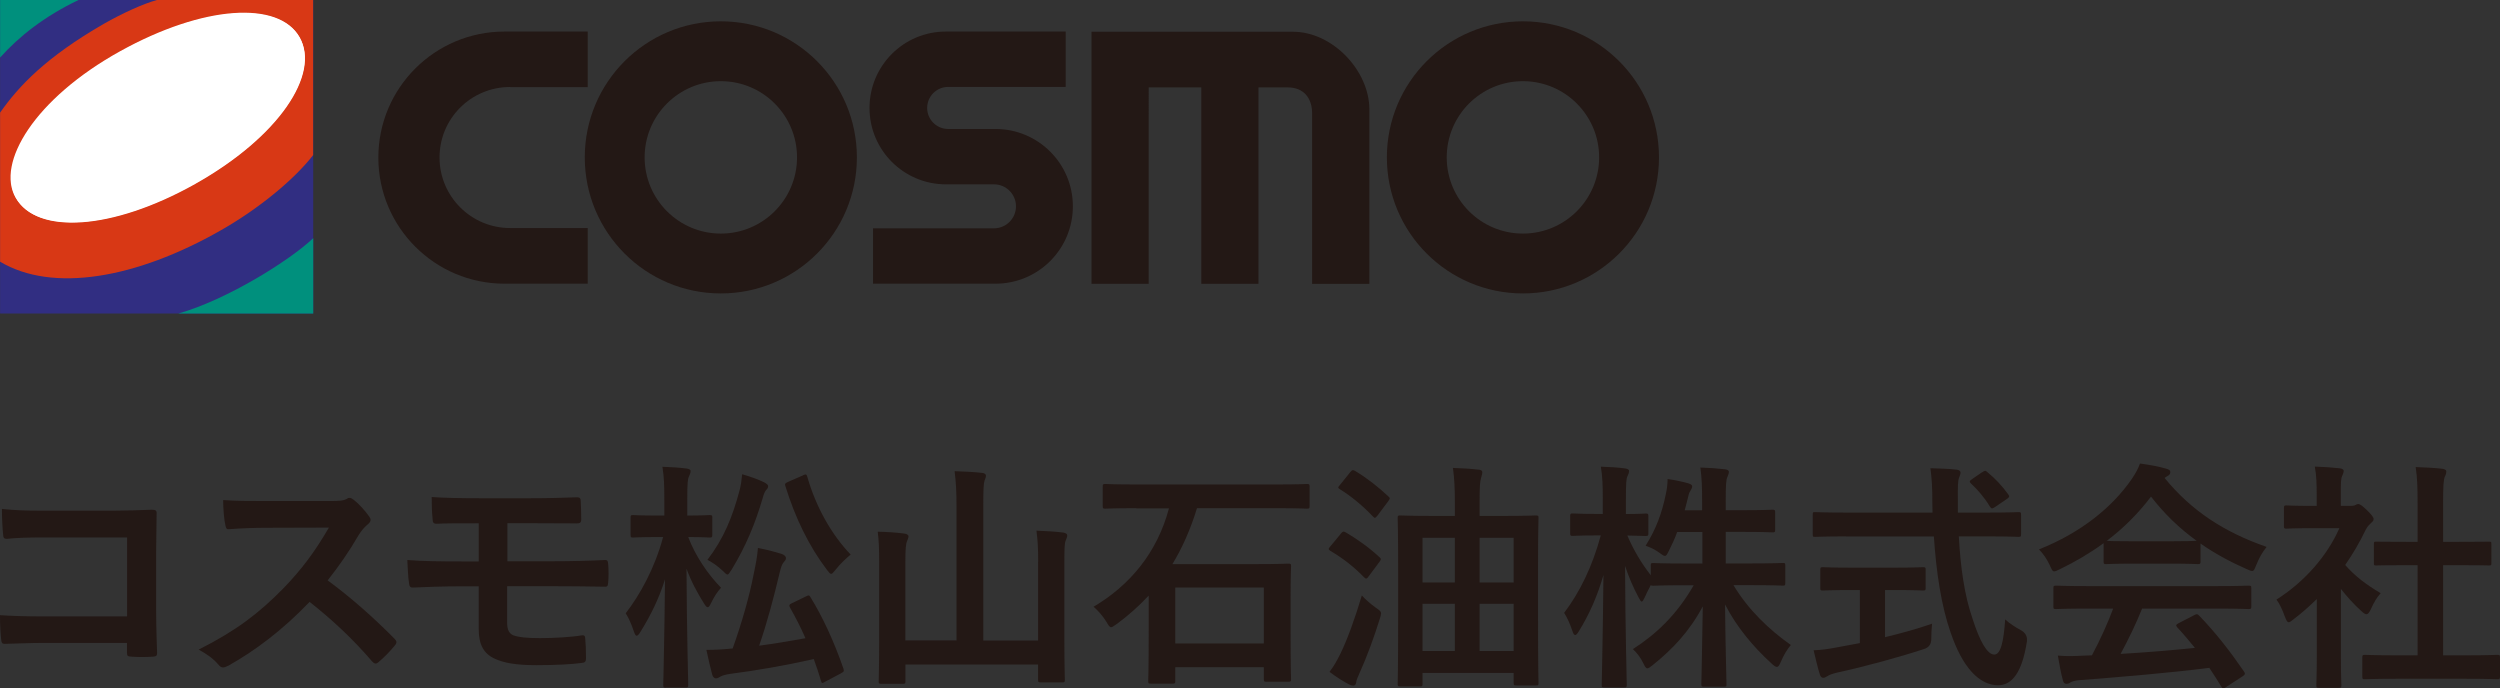 <?xml version="1.0" encoding="UTF-8"?>
<svg id="_レイヤー_2" data-name="レイヤー 2" xmlns="http://www.w3.org/2000/svg" width="261.47" height="71.99" viewBox="0 0 261.47 71.99">
  <rect x="0" y="0" width="261.47" height="71.99" fill="#333333" stroke="none"/>
  <defs>
    <style>
      .cls-1 {
        fill: #231815;
      }

      .cls-1, .cls-2, .cls-3, .cls-4, .cls-5 {
        stroke-width: 0px;
      }

      .cls-2 {
        fill: #00907d;
      }

      .cls-3 {
        fill: #312e82;
      }

      .cls-4 {
        fill: #d83815;
      }

      .cls-5 {
        fill: #fff;
      }
    </style>
  </defs>
  <g id="_ヘッダー" data-name="ヘッダー">
    <g>
      <path class="cls-1" d="M53.35,9.11h8.12s0-5.81,0-5.81h-8.71c-7.28,0-13.19,5.9-13.19,13.18s5.91,13.19,13.19,13.19h8.71v-5.82h-8.12c-4.07,0-7.38-3.3-7.38-7.38s3.3-7.37,7.38-7.37Z"/>
      <path class="cls-1" d="M104.12,29.67c4.47,0,8.09-3.62,8.09-8.09s-3.62-8.09-8.09-8.09h-4.95c-1.22,0-2.2-.99-2.2-2.2s.98-2.2,2.2-2.2h12.29s0-5.79,0-5.79h-12.54c-4.41,0-7.98,3.58-7.98,7.99s3.58,7.99,7.99,7.99h5.03c1.27,0,2.3,1.03,2.3,2.3s-1.03,2.3-2.3,2.3h-12.65s0,5.79,0,5.79h12.82Z"/>
      <path class="cls-1" d="M145.05,16.46c0-7.86,6.37-14.23,14.23-14.23s14.23,6.37,14.23,14.23-6.37,14.23-14.23,14.23-14.23-6.37-14.23-14.23M159.28,24.43c4.4,0,7.97-3.57,7.97-7.97s-3.57-7.97-7.97-7.97-7.97,3.57-7.97,7.97,3.57,7.97,7.97,7.97Z"/>
      <path class="cls-1" d="M61.16,16.46c0-7.86,6.37-14.23,14.23-14.23s14.23,6.37,14.23,14.23-6.37,14.23-14.23,14.23-14.23-6.37-14.23-14.23M75.39,24.43c4.4,0,7.97-3.57,7.97-7.97s-3.57-7.97-7.97-7.97-7.97,3.57-7.97,7.97,3.57,7.97,7.97,7.97Z"/>
      <path class="cls-1" d="M135.21,3.32h-21.05v26.36h5.98V9.14s5.5,0,5.5,0v20.54h5.98V9.14s3.05,0,3.05,0c1.71,0,2.56,1.15,2.56,2.7v17.85s5.99,0,5.99,0V11.45c0-4.06-3.85-8.13-7.99-8.13Z"/>
    </g>
    <g>
      <rect class="cls-3" x=".01" y="0" width="32.75" height="32.79"/>
      <path class="cls-2" d="M.01,6.02V0s8.2,0,8.2,0C4.64,1.71,2,3.8.01,6.02Z"/>
      <path class="cls-4" d="M.01,27.37c5.48,3.27,14.21,1.78,23.08-3.28,4.03-2.29,7.71-5.35,9.66-7.87V0h-16.34c-1.49.41-3.69,1.43-5.55,2.49C4.83,5.97,1.99,8.96.01,11.78v15.58Z"/>
      <path class="cls-5" d="M20.39,19.19c8.75-4.91,13.09-11.49,10.93-15.31C29.16.06,21.31.51,12.56,5.36,3.62,10.32-.43,17.04,1.63,20.67c2.16,3.82,10,3.43,18.76-1.49Z"/>
      <path class="cls-5" d="M20.43,19.23c8.74-4.91,13.08-11.48,10.92-15.29C29.19.12,21.35.58,12.61,5.42,3.68,10.37-.36,17.08,1.69,20.72c2.16,3.81,9.99,3.42,18.73-1.48Z"/>
      <path class="cls-2" d="M18.66,32.79h14.1v-7.88c-2.43,2.31-8.99,6.43-14.1,7.88Z"/>
    </g>
    <g>
      <path class="cls-1" d="M13.29,56.21H4.49c-1.71,0-2.9.05-3.78.15-.28,0-.38-.13-.38-.43-.08-.68-.13-1.87-.13-2.7,1.51.15,2.4.18,4.21.18h7.49c1.31,0,2.65-.05,3.98-.1.4,0,.53.1.5.43,0,1.34-.05,2.65-.05,3.99v6.03c0,1.84.08,3.86.1,4.57,0,.25-.1.33-.45.35-.71.05-1.51.05-2.22,0-.4-.03-.48-.05-.48-.43v-1.01H4.62c-1.59,0-2.93.08-4.14.1-.23,0-.33-.1-.35-.38-.08-.66-.13-1.56-.13-2.62,1.19.08,2.65.13,4.64.13h8.65v-8.25Z"/>
      <path class="cls-1" d="M34.54,52.4c.91,0,1.36-.02,1.74-.23.1-.08.18-.1.28-.1.15,0,.28.1.43.2.58.45,1.16,1.11,1.64,1.77.08.13.13.23.13.33,0,.15-.1.33-.33.5-.33.28-.66.66-.93,1.11-1.03,1.77-2.02,3.18-3.23,4.72,2.42,1.79,4.67,3.76,6.99,6.1.13.13.2.25.2.35s-.05.23-.18.38c-.48.58-1.06,1.19-1.69,1.72-.1.1-.2.15-.3.15-.13,0-.23-.08-.35-.2-2.12-2.47-4.29-4.46-6.56-6.25-2.85,2.98-5.73,5.12-8.47,6.66-.23.1-.4.2-.58.2-.15,0-.3-.08-.43-.23-.55-.68-1.29-1.19-2.12-1.64,3.94-1.99,6.28-3.78,8.88-6.43,1.82-1.89,3.2-3.68,4.74-6.33l-6.51.02c-1.31,0-2.62.05-3.99.15-.2.03-.28-.15-.33-.43-.13-.53-.23-1.74-.23-2.62,1.36.1,2.62.1,4.26.1h6.94Z"/>
      <path class="cls-1" d="M53.07,58.7h4.69c1.89,0,3.93-.05,5.55-.13.23,0,.28.13.3.45.05.61.05,1.29,0,1.89-.03.43-.1.48-.48.45-1.77-.03-3.71-.05-5.37-.05h-4.72v3.81c0,.78.23,1.16.68,1.34.53.18,1.29.28,2.75.28s3.3-.1,4.44-.3c.23,0,.3.1.3.38.05.45.08,1.21.08,1.99,0,.43-.13.5-.5.53-.91.13-2.65.23-4.69.23-2.19,0-3.43-.25-4.36-.68-1.16-.53-1.67-1.49-1.67-3.08v-4.49h-1.61c-2.22,0-4.09.08-5.25.13-.33.03-.4-.15-.43-.48-.1-.55-.13-1.56-.18-2.4,1.54.13,3.53.15,5.88.15h1.59v-3.99c-2.42,0-3.51,0-4.39.05-.33,0-.43-.13-.43-.45-.08-.76-.1-1.56-.1-2.35,1.21.1,3.2.13,5.15.13h5.09c1.99,0,3.61-.05,4.97-.1.3,0,.38.13.38.43.03.61.05,1.26.05,1.87,0,.35-.13.45-.53.43-1.49,0-3.2-.02-4.87-.02h-2.32v3.98Z"/>
      <path class="cls-1" d="M69.65,71.92c-.25,0-.28-.02-.28-.28,0-.43.13-5.2.18-11.05-.63,2.04-1.56,3.88-2.57,5.5-.15.25-.28.4-.4.4-.1,0-.18-.15-.28-.43-.25-.76-.55-1.44-.86-1.92,1.46-1.87,3.05-4.72,3.91-7.97h-.63c-1.79,0-2.37.05-2.52.05-.23,0-.25-.02-.25-.28v-1.79c0-.25.02-.28.25-.28.15,0,.73.05,2.52.05h.76v-1.67c0-1.56-.03-2.37-.2-3.43.93.03,1.71.08,2.52.18.25.03.43.13.43.25,0,.23-.08.35-.15.53-.15.3-.2.71-.2,2.45v1.69c1.64,0,2.17-.05,2.32-.05.28,0,.3.03.3.28v1.79c0,.25-.03.28-.3.28-.15,0-.68-.05-2.22-.05.73,1.94,2.04,3.88,3.43,5.3-.4.43-.76,1.01-1.06,1.64-.13.28-.23.4-.33.4s-.23-.13-.38-.38c-.68-1.08-1.36-2.32-1.84-3.66.03,6.56.18,11.7.18,12.16,0,.25-.03.28-.28.28h-2.04ZM84.28,62.38c.33-.15.35-.15.5.1,1.19,1.92,2.45,4.59,3.43,7.44.08.25.08.33-.25.5l-1.66.88c-.33.18-.35.2-.43-.08-.23-.78-.48-1.54-.76-2.29-3,.68-6.1,1.21-8.68,1.54-.58.08-.91.2-1.06.28-.18.1-.3.2-.5.2-.15,0-.3-.13-.38-.38-.2-.76-.38-1.54-.61-2.6,1.01,0,1.77-.05,2.75-.15.96-2.7,1.74-5.42,2.19-7.74.23-1.11.38-1.84.45-2.77.96.18,1.69.38,2.5.63.25.1.43.23.43.43,0,.18-.08.25-.23.43-.18.2-.3.55-.43,1.11-.61,2.57-1.29,5.15-2.14,7.62,1.51-.2,3.2-.48,4.84-.78-.5-1.16-1.06-2.22-1.61-3.2-.13-.23-.1-.33.23-.48l1.41-.68ZM77.37,51.21c.13-.53.2-1.06.25-1.61.83.23,1.77.58,2.27.83.3.15.45.28.45.43s-.1.28-.18.35c-.18.2-.28.48-.4.91-.76,2.6-1.74,4.99-3.23,7.44-.23.35-.33.53-.45.53-.1,0-.23-.13-.48-.38-.55-.53-1.16-.93-1.61-1.16,1.69-2.2,2.62-4.46,3.38-7.34ZM84,49.7c.3-.13.35-.1.43.15.88,3.1,2.5,6.03,4.54,8.15-.45.38-1.06.93-1.54,1.54-.25.3-.38.48-.5.48s-.23-.15-.45-.43c-1.89-2.5-3.3-5.4-4.34-8.75-.08-.25-.03-.3.3-.45l1.56-.68Z"/>
      <path class="cls-1" d="M108.58,58.78c0-1.54-.05-2.29-.18-3.28.98.03,1.97.1,2.82.2.25.05.4.15.4.28,0,.2-.08.33-.15.53-.13.28-.15.71-.15,2.52v7.72c0,2.77.05,4.19.05,4.34,0,.25-.02.28-.28.28h-2.24c-.25,0-.28-.03-.28-.28v-1.59h-13.87v1.74c0,.25-.03.28-.28.28h-2.22c-.28,0-.3-.03-.3-.28,0-.18.05-1.59.05-4.36v-8.02c0-1.51-.03-2.27-.15-3.25.96.02,1.94.08,2.82.2.23.03.4.15.4.28,0,.18-.1.33-.15.5-.13.3-.18.81-.18,2.27v8.12h5.35v-13.87c0-1.79-.05-2.57-.2-3.83.93.03,2.02.08,2.9.18.23.02.38.15.38.28,0,.2-.08.33-.15.53-.1.3-.13.93-.13,2.8v13.92h5.73v-8.2Z"/>
      <path class="cls-1" d="M118.86,53.15c-2.32,0-3.1.05-3.25.05-.25,0-.28-.03-.28-.28v-2.02c0-.25.03-.28.28-.28.15,0,.93.05,3.25.05h14.58c2.32,0,3.1-.05,3.25-.05.25,0,.28.03.28.28v2.02c0,.25-.03.28-.28.28-.15,0-.93-.05-3.25-.05h-8.25c-.68,2.22-1.54,4.16-2.57,5.85h8.7c2.42,0,3.25-.05,3.41-.05.28,0,.3.03.3.28,0,.15-.05.96-.05,3.41v3.18c0,4.24.05,5.04.05,5.2,0,.25-.03.28-.3.28h-2.27c-.25,0-.28-.03-.28-.28v-1.24h-9.26v1.44c0,.25-.03.28-.28.28h-2.27c-.25,0-.28-.02-.28-.28,0-.18.05-.98.05-5.27v-3.66c-1.03,1.11-2.14,2.09-3.35,2.98-.3.2-.45.33-.58.33-.15,0-.28-.18-.5-.58-.38-.61-.91-1.21-1.34-1.56,3.81-2.25,6.66-5.67,7.89-10.29h-3.4ZM122.92,67.3h9.26v-5.85h-9.26v5.85Z"/>
      <path class="cls-1" d="M140.2,55.85c.23-.28.3-.3.53-.18,1.13.66,2.4,1.54,3.51,2.57.13.1.18.18.18.25,0,.05-.05.15-.15.28l-1.11,1.49c-.2.28-.28.33-.48.13-1.03-1.06-2.17-1.97-3.53-2.77-.13-.08-.18-.15-.18-.2,0-.08.05-.13.13-.23l1.11-1.34ZM143.86,63.54c.43.28.58.4.58.63,0,.13-.05.28-.13.55-.58,1.87-1.34,3.96-2.12,5.68-.18.4-.33.73-.35.98-.03.2-.13.33-.3.33-.13,0-.25-.03-.45-.13-.58-.3-1.31-.76-2.04-1.31.48-.63.76-1.14,1.16-1.94.73-1.51,1.49-3.61,2.22-6.05.35.38.88.86,1.44,1.26ZM141.21,49.39c.23-.28.3-.25.53-.13,1.29.78,2.37,1.64,3.46,2.65.1.1.15.15.15.2,0,.08-.05.15-.15.3l-1.13,1.51c-.23.28-.28.3-.45.13-1.06-1.13-2.32-2.17-3.48-2.88-.23-.15-.23-.18,0-.45l1.08-1.34ZM148.78,71.54c0,.23-.03.25-.28.25h-2.04c-.25,0-.28-.03-.28-.25,0-.18.05-1.34.05-7.39v-4.29c0-4.31-.05-5.52-.05-5.7,0-.23.03-.25.28-.25.15,0,1.03.05,3.43.05h2.27v-1.41c0-1.54-.05-2.47-.2-3.61.98.03,1.82.08,2.67.18.28,0,.4.13.4.25,0,.23-.08.4-.13.63-.1.33-.15.81-.15,2.27v1.69h2.42c2.42,0,3.28-.05,3.46-.05.25,0,.28.03.28.25,0,.15-.05,1.39-.05,5.07v4.87c0,6,.05,7.19.05,7.34,0,.23-.03.25-.28.25h-2.02c-.28,0-.3-.03-.3-.25v-1.06h-9.53v1.16ZM152.16,60.92v-4.67h-3.38v4.67h3.38ZM152.16,68.09v-4.94h-3.38v4.94h3.38ZM154.75,56.25v4.67h3.56v-4.67h-3.56ZM158.31,68.09v-4.94h-3.56v4.94h3.56Z"/>
      <path class="cls-1" d="M175.41,55.65c-.25.71-.58,1.39-.88,1.99-.18.35-.25.5-.4.5-.13,0-.28-.1-.58-.33-.38-.28-.88-.55-1.44-.73,1.11-1.76,1.72-3.46,2.12-5.42.1-.48.18-.96.18-1.56.76.1,1.56.28,2.17.45.23.08.4.15.4.33,0,.15-.08.28-.2.48-.13.18-.18.4-.3.93-.08.35-.18.71-.28,1.08h1.82v-.81c0-1.74-.03-2.47-.18-3.66.93.03,1.69.08,2.55.18.28.03.43.13.43.25,0,.2-.08.38-.15.55-.15.3-.18.83-.18,2.62v.86h1.84c2.17,0,2.9-.05,3.05-.05.25,0,.28.03.28.3v1.79c0,.25-.03.28-.28.28-.15,0-.88-.05-3.05-.05h-1.84v3.3h2.6c2.4,0,3.23-.05,3.38-.05.23,0,.25.03.25.25v1.82c0,.28-.03.3-.25.3-.15,0-.98-.05-3.38-.05h-1.79c1.54,2.57,3.71,4.64,6,6.26-.38.45-.73,1.01-1.06,1.79-.15.35-.25.5-.4.5-.13,0-.28-.1-.53-.33-1.89-1.71-3.68-3.83-4.89-6.2.03,3.98.15,7.84.15,8.35,0,.23-.02.25-.28.25h-2.07c-.25,0-.28-.03-.28-.25,0-.5.1-4.26.15-8.15-1.41,2.65-3.18,4.49-5.22,6.13-.28.23-.45.35-.58.35-.15,0-.25-.18-.43-.55-.3-.63-.68-1.08-1.08-1.46,2.4-1.54,4.59-3.58,6.36-6.68h-.83c-2.42,0-3.25.05-3.4.05s-.23,0-.25-.08c-.25.48-.5.96-.66,1.34-.13.25-.2.4-.3.4-.08,0-.18-.15-.33-.45-.53-.98-1.01-2.09-1.41-3.28.03,6.66.18,11.98.18,12.43,0,.25-.03.28-.28.28h-2.04c-.28,0-.3-.02-.3-.28,0-.45.13-5.5.18-11.48-.61,2.14-1.46,4.09-2.57,5.88-.15.25-.28.4-.38.4-.13,0-.2-.15-.3-.43-.25-.78-.58-1.46-.86-1.89,1.64-2.17,2.95-4.84,3.83-8.1h-.55c-1.69,0-2.22.05-2.37.05-.25,0-.28-.02-.28-.28v-1.79c0-.25.03-.28.28-.28.15,0,.68.05,2.37.05h.76v-1.51c0-1.56-.03-2.37-.2-3.43.96.03,1.77.08,2.52.18.25.03.43.13.43.25,0,.23-.08.35-.15.53-.15.3-.18.71-.18,2.45v1.54c1.44,0,1.92-.05,2.07-.05.25,0,.28.03.28.28v1.79c0,.25-.03.28-.28.28-.15,0-.58-.02-1.92-.05.66,1.54,1.46,2.88,2.45,4.16v-1.03c0-.23.02-.25.28-.25.15,0,.98.05,3.4.05h1.72v-3.3h-2.6Z"/>
      <path class="cls-1" d="M193.07,56.1c-2.3,0-3.08.05-3.23.05-.25,0-.25-.03-.25-.3v-1.99c0-.28,0-.3.25-.3.15,0,.93.05,3.23.05h9.05c0-.33-.02-.68-.02-1.03,0-1.69-.05-2.42-.2-3.61.91.03,1.89.05,2.75.15.25.03.4.15.4.3,0,.2-.1.38-.15.53-.13.35-.15.86-.13,2.55v1.11h3.1c2.3,0,3.08-.05,3.23-.05.25,0,.28.02.28.3v1.99c0,.28-.03.3-.28.3-.15,0-.93-.05-3.23-.05h-3c.18,3.28.58,6.13,1.44,8.63.73,2.27,1.51,3.73,2.27,3.73.68,0,.98-1.39,1.14-3.68.38.38,1.08.83,1.64,1.13q.73.4.63,1.19c-.5,3.23-1.56,4.59-3.05,4.57-1.92-.03-3.68-1.82-4.94-5.55-.96-2.75-1.49-6.25-1.74-10.01h-9.18ZM197.15,61.7v4.94c1.67-.4,3.41-.88,4.92-1.41-.05.45-.08,1.08-.08,1.59q0,.83-.76,1.06c-2.52.83-6.31,1.87-9.03,2.45-.63.15-.91.28-1.06.38-.18.1-.3.18-.45.18s-.28-.1-.35-.33c-.2-.61-.45-1.67-.66-2.55.86-.03,1.51-.13,2.42-.3l2.42-.45v-5.55h-.86c-2.14,0-2.85.05-3,.05-.25,0-.28-.03-.28-.25v-1.89c0-.28.03-.3.28-.3.15,0,.86.05,3,.05h4.46c2.12,0,2.83-.05,2.98-.05.28,0,.3.03.3.3v1.89c0,.23-.03.25-.3.25-.15,0-.86-.05-2.98-.05h-.98ZM207.32,49.39c.15-.1.23-.15.3-.15s.15.05.25.15c.78.63,1.56,1.46,2.17,2.32.15.2.13.3-.18.5l-1.19.81c-.15.1-.25.15-.33.15s-.15-.08-.23-.2c-.55-.93-1.31-1.79-1.97-2.4-.2-.2-.15-.28.1-.45l1.06-.73Z"/>
      <path class="cls-1" d="M220.01,56.81c-1.41,1.03-2.95,1.94-4.57,2.72-.3.15-.48.23-.6.23-.18,0-.25-.18-.45-.63-.3-.63-.66-1.19-1.14-1.67,4.39-1.74,7.67-4.41,9.69-7.34.43-.63.66-1.06.88-1.64.98.13,1.92.3,2.72.53.3.08.45.18.45.35,0,.15-.05.3-.25.4-.15.08-.25.15-.35.23,2.85,3.48,6.26,5.67,10.67,7.21-.48.6-.81,1.21-1.08,1.89-.18.45-.25.63-.43.63-.13,0-.3-.08-.58-.2-1.72-.76-3.35-1.64-4.82-2.67v1.87c0,.25-.03.28-.28.28-.15,0-.83-.05-2.85-.05h-3.88c-2.02,0-2.7.05-2.85.05-.25,0-.28-.02-.28-.28v-1.92ZM218.39,63.65c-2.37,0-3.18.05-3.33.05-.28,0-.3-.02-.3-.28v-1.89c0-.25.03-.28.3-.28.15,0,.96.05,3.33.05h13.44c2.37,0,3.18-.05,3.33-.05.28,0,.3.03.3.28v1.89c0,.25-.03.28-.3.28-.15,0-.96-.05-3.33-.05h-7.79c-.63,1.56-1.39,3.15-2.25,4.74,2.62-.15,5.37-.38,7.77-.63-.58-.71-1.16-1.41-1.84-2.14-.18-.2-.15-.3.15-.45l1.61-.83c.28-.15.35-.13.53.05,1.72,1.79,3.15,3.61,4.69,5.85.13.2.13.3-.13.48l-1.74,1.13c-.15.1-.23.15-.3.15s-.13-.05-.2-.18c-.43-.71-.86-1.36-1.26-1.97-4.19.53-9.33.96-13.62,1.29-.4.03-.73.13-.91.23-.13.1-.25.15-.43.15s-.3-.13-.35-.35c-.23-.83-.38-1.72-.53-2.6.93.08,1.77.05,2.75,0,.25,0,.53-.03.81-.03.91-1.71,1.64-3.33,2.22-4.89h-2.62ZM227.02,56.61c1.69,0,2.45-.03,2.72-.05-1.82-1.31-3.4-2.85-4.77-4.62-1.34,1.77-2.88,3.3-4.62,4.62.23.03.93.05,2.77.05h3.88Z"/>
      <path class="cls-1" d="M242.3,62.66c-.78.76-1.56,1.46-2.4,2.09-.25.2-.4.33-.53.33-.15,0-.25-.2-.4-.58-.25-.71-.55-1.36-.88-1.79,2.95-1.87,5.32-4.59,6.58-7.47h-2.85c-1.92,0-2.52.05-2.67.05-.25,0-.28-.03-.28-.28v-1.87c0-.25.03-.28.28-.28.15,0,.76.05,2.67.05h.48v-1.03c0-1.34-.03-2.14-.2-3.08.96.03,1.71.08,2.62.18.25.02.4.15.4.25,0,.23-.08.35-.15.53-.15.3-.15.73-.15,2.02v1.13h1.06c.23,0,.35-.03.48-.1.1-.05.2-.1.28-.1.15,0,.4.15.93.66.48.48.68.73.68.91,0,.13-.05.25-.25.4-.23.23-.38.35-.58.73-.61,1.29-1.34,2.52-2.14,3.68.98,1.13,2.17,2.04,3.71,2.95-.38.4-.73,1.01-1.01,1.64-.18.38-.3.56-.48.56-.13,0-.28-.1-.5-.3-.81-.73-1.54-1.54-2.17-2.35v7.09c0,1.87.05,2.85.05,2.98,0,.25-.03.28-.3.28h-2.02c-.28,0-.3-.03-.3-.28,0-.15.05-1.11.05-2.98v-6.03ZM250.73,70.99c-2.4,0-3.23.05-3.38.05-.25,0-.28-.02-.28-.28v-1.99c0-.25.03-.28.28-.28.15,0,.98.05,3.38.05h2.12v-9.43h-1.14c-2.24,0-3.03.03-3.18.03-.23,0-.25,0-.25-.25v-1.99c0-.25.03-.25.25-.25.15,0,.93.02,3.18.02h1.14v-4.01c0-1.79-.03-2.65-.2-3.81.96.03,1.92.08,2.8.18.23.03.4.13.4.25,0,.2-.02.33-.13.53-.15.3-.2.93-.2,2.77v4.09h1.59c2.24,0,3.03-.02,3.18-.02.25,0,.28,0,.28.25v1.99c0,.25-.02.25-.28.25-.15,0-.93-.03-3.18-.03h-1.59v9.43h2.3c2.4,0,3.2-.05,3.35-.05.28,0,.3.03.3.28v1.99c0,.25-.03.28-.3.28-.15,0-.96-.05-3.35-.05h-7.09Z"/>
    </g>
  </g>
</svg>